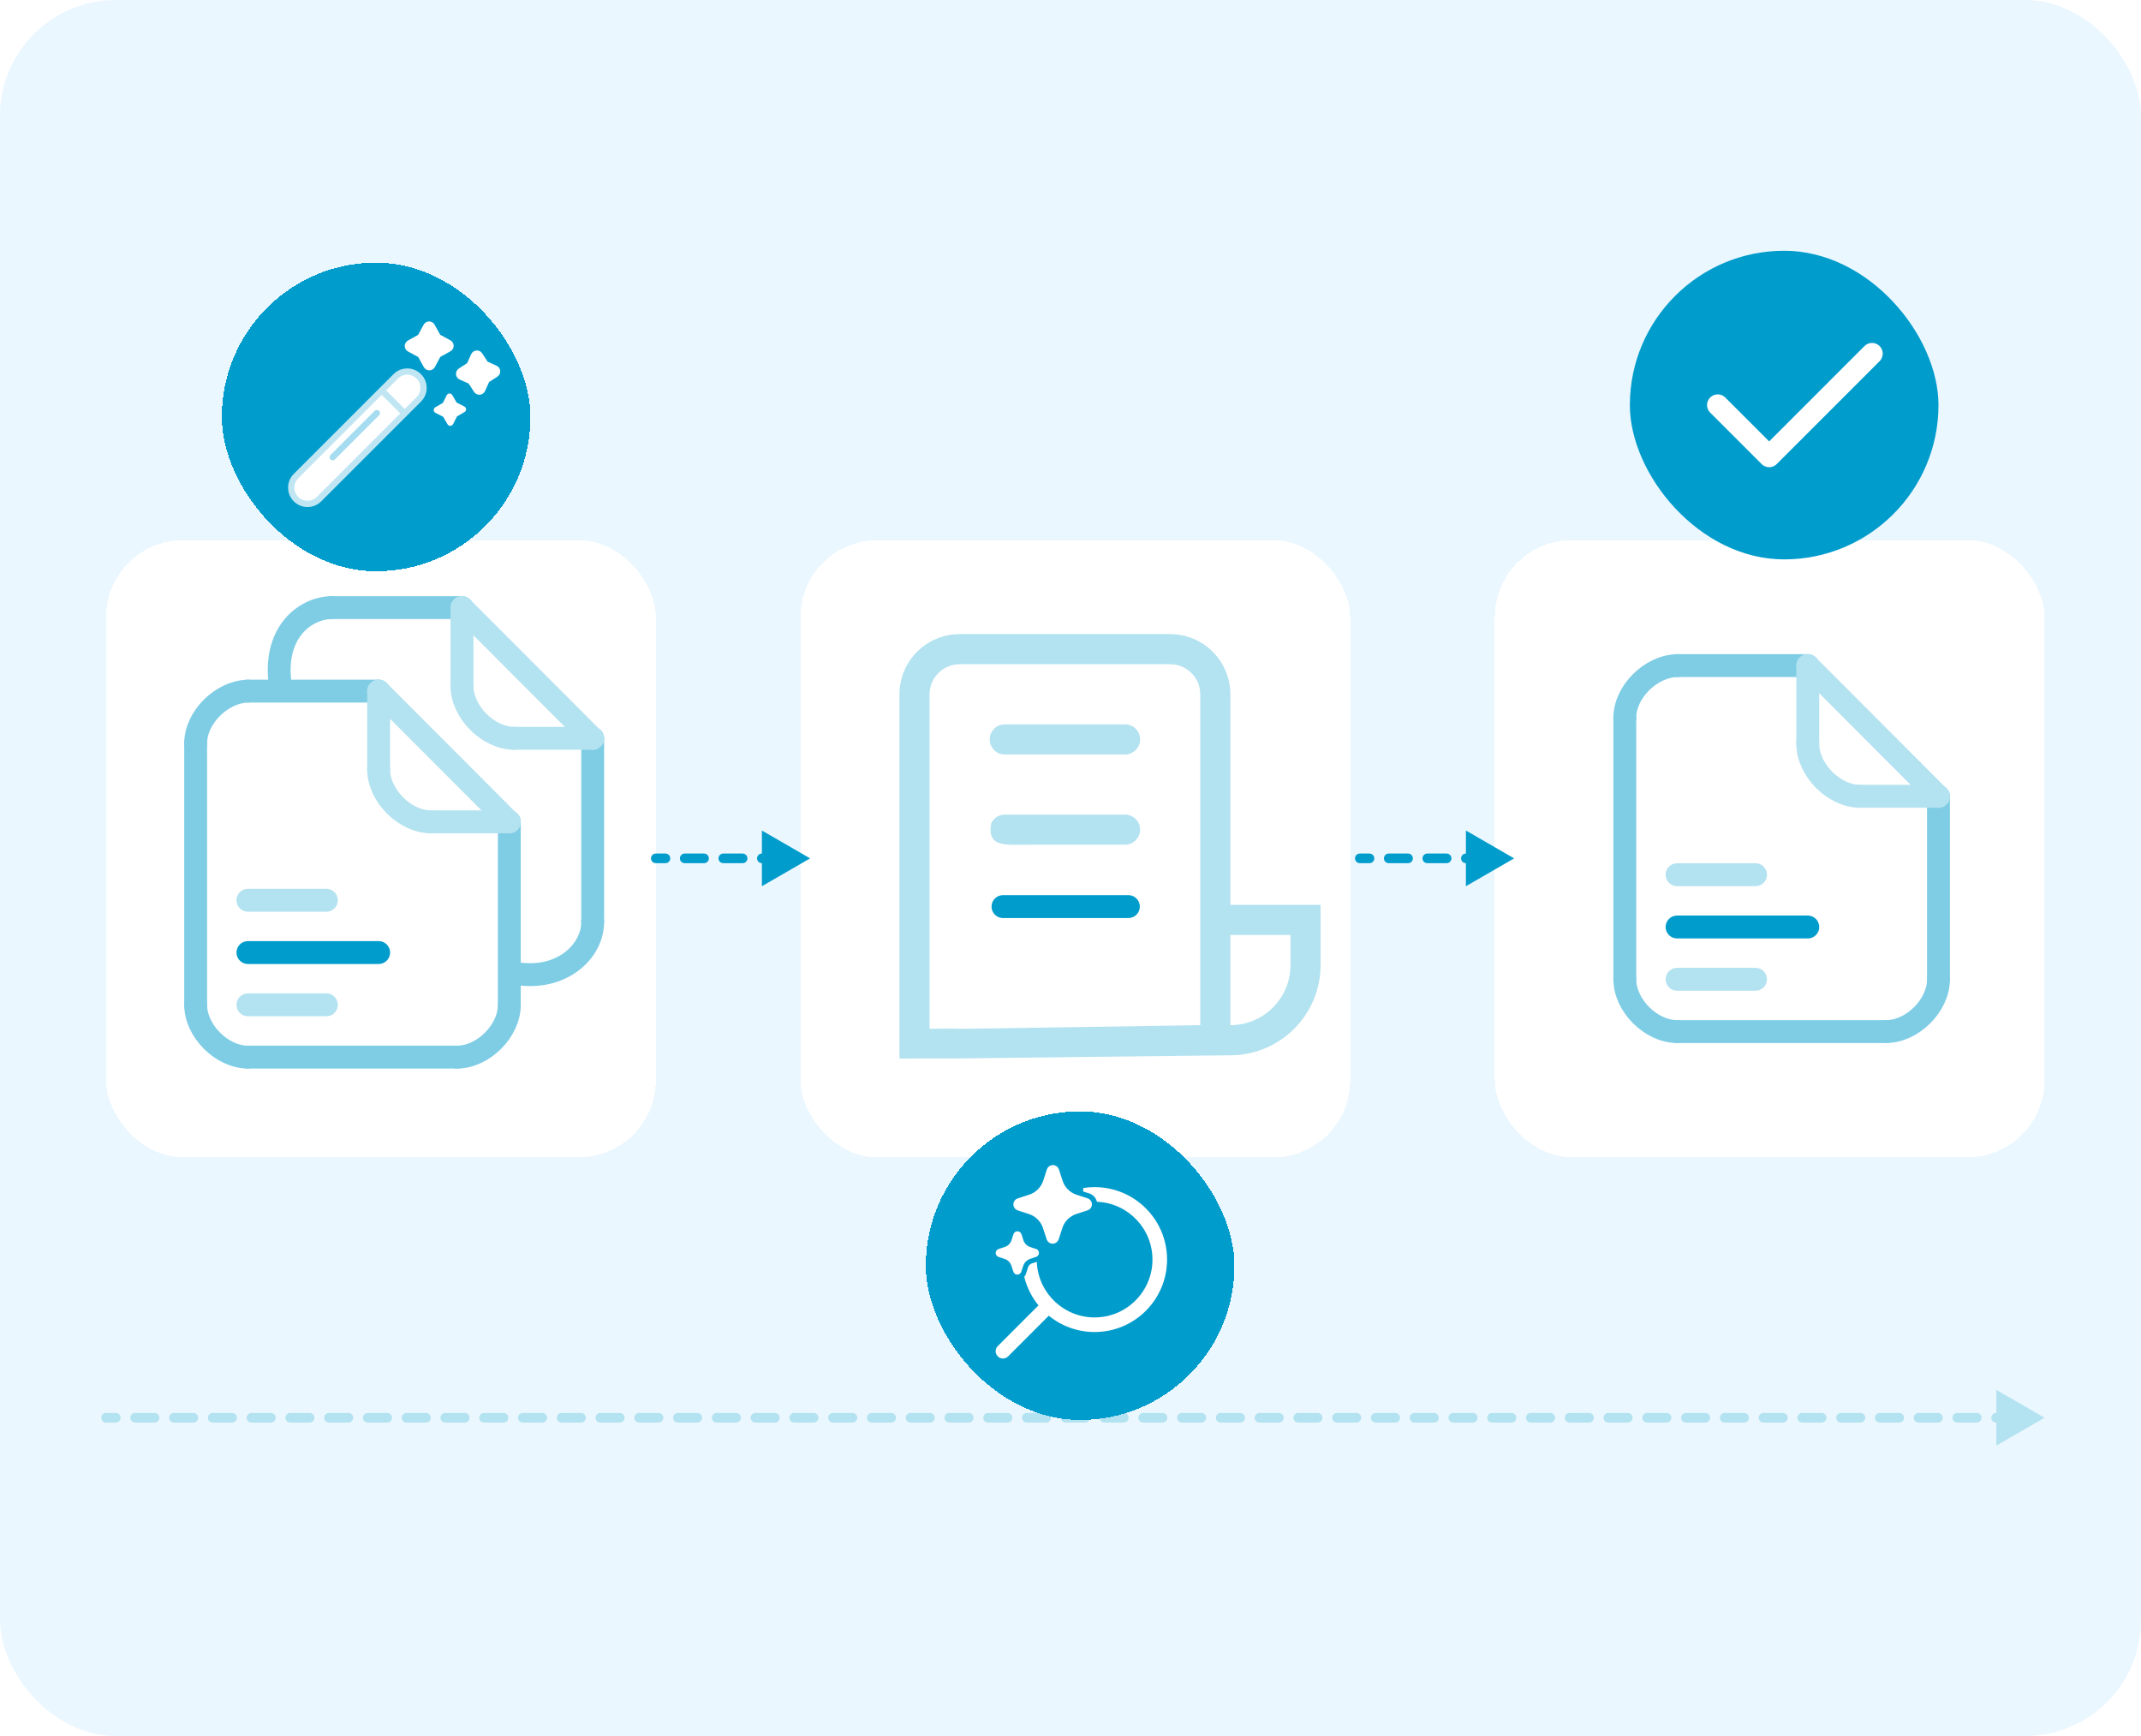 <svg width="222" height="180" viewBox="0 0 222 180" fill="none" xmlns="http://www.w3.org/2000/svg">
<rect width="222" height="180" rx="12" fill="#EBF7FF"/>
<g filter="url(#filter0_d_751_14437)">
<rect x="11" y="55" width="57" height="64" rx="8" fill="white" shape-rendering="crispEdges"/>
<path d="M20.287 76.081V103.172" stroke="#7FCDE5" stroke-width="2.372" stroke-linecap="round"/>
<path d="M52.812 84.212V103.185" stroke="#7FCDE5" stroke-width="2.372" stroke-linecap="round" stroke-linejoin="round"/>
<path d="M25.709 70.66H39.261" stroke="#7FCDE5" stroke-width="2.372" stroke-linecap="round" stroke-linejoin="round"/>
<path d="M25.709 108.606H47.392" stroke="#7FCDE5" stroke-width="2.372" stroke-linecap="round"/>
<path d="M52.811 103.185C52.826 105.892 50.101 108.606 47.391 108.606" stroke="#7FCDE5" stroke-width="2.372" stroke-linecap="round" stroke-linejoin="round"/>
<path d="M20.288 103.185C20.288 105.895 22.999 108.606 25.709 108.606" stroke="#7FCDE5" stroke-width="2.372" stroke-linecap="round" stroke-linejoin="round"/>
<path d="M20.288 76.077C20.288 73.37 22.999 70.72 25.709 70.66" stroke="#7FCDE5" stroke-width="2.372" stroke-linecap="round" stroke-linejoin="round"/>
<path d="M52.797 84.224L39.26 70.66" stroke="#B3E2F0" stroke-width="2.372" stroke-linecap="round" stroke-linejoin="round"/>
<path d="M39.261 78.791C39.269 81.487 41.982 84.212 44.682 84.212" stroke="#B3E2F0" stroke-width="2.372" stroke-linecap="round" stroke-linejoin="round"/>
<path d="M39.26 78.791V70.66" stroke="#B3E2F0" stroke-width="2.372" stroke-linecap="round" stroke-linejoin="round"/>
<path d="M44.682 84.212H52.813" stroke="#B3E2F0" stroke-width="2.372" stroke-linecap="round" stroke-linejoin="round"/>
<path d="M25.709 103.185H33.84" stroke="#B3E2F0" stroke-width="2.372" stroke-linecap="round" stroke-linejoin="round"/>
<path d="M25.709 97.765H39.261" stroke="#009CCC" stroke-width="2.372" stroke-linecap="round" stroke-linejoin="round"/>
<path d="M25.709 92.344H33.84" stroke="#B3E2F0" stroke-width="2.372" stroke-linecap="round" stroke-linejoin="round"/>
<path d="M61.455 75.552V94.525" stroke="#7FCDE5" stroke-width="2.372" stroke-linecap="round" stroke-linejoin="round"/>
<path d="M34.352 62H47.904" stroke="#7FCDE5" stroke-width="2.372" stroke-linecap="round" stroke-linejoin="round"/>
<path d="M61.455 94.525C61.5 97.5 58.5 100.5 54 100" stroke="#7FCDE5" stroke-width="2.372" stroke-linecap="round" stroke-linejoin="round"/>
<path d="M29.001 69.5C28.5 64.5 31.641 62.06 34.352 62" stroke="#7FCDE5" stroke-width="2.372" stroke-linecap="round" stroke-linejoin="round"/>
<path d="M61.44 75.564L47.902 62" stroke="#B3E2F0" stroke-width="2.372" stroke-linecap="round" stroke-linejoin="round"/>
<path d="M47.903 70.131C47.912 72.827 50.625 75.552 53.324 75.552" stroke="#B3E2F0" stroke-width="2.372" stroke-linecap="round" stroke-linejoin="round"/>
<path d="M47.902 70.131V62" stroke="#B3E2F0" stroke-width="2.372" stroke-linecap="round" stroke-linejoin="round"/>
<path d="M53.324 75.552H61.455" stroke="#B3E2F0" stroke-width="2.372" stroke-linecap="round" stroke-linejoin="round"/>
</g>
<g filter="url(#filter1_d_751_14437)">
<rect x="83" y="55" width="57" height="64" rx="8" fill="white" shape-rendering="crispEdges"/>
<path d="M99.504 64.75C97.849 64.75 96.263 65.407 95.093 66.577C93.923 67.747 93.266 69.334 93.266 70.988L93.268 108.75C95.683 108.75 97.669 108.744 99.394 108.742C108.306 108.75 107.613 105.675 99.768 105.675C98.851 105.641 97.472 105.651 96.385 105.675V70.988C96.385 70.161 96.713 69.367 97.298 68.782C97.883 68.198 98.676 67.869 99.504 67.869H121.337C122.164 67.869 122.957 68.198 123.542 68.782C124.127 69.367 124.455 70.161 124.455 70.988V105.297L99.768 105.675L99.394 108.742L127.574 108.416C130.056 108.416 132.436 107.43 134.191 105.675C135.946 103.92 136.931 101.54 136.931 99.059V92.821H127.574V70.988C127.574 69.334 126.917 67.747 125.747 66.577C124.578 65.407 122.991 64.75 121.337 64.75H99.504ZM106.768 86.583H116.658C117.072 86.583 117.468 86.419 117.761 86.126C118.053 85.834 118.218 85.437 118.218 85.023C118.218 84.61 118.053 84.213 117.761 83.921C117.468 83.628 117.072 83.464 116.658 83.464H104.182C103.893 83.464 103.61 83.544 103.363 83.695C103.117 83.847 102.934 84.088 102.788 84.322C102.311 86.895 104.182 86.583 106.768 86.583ZM127.574 105.297V95.94H133.812V99.059C133.812 100.713 133.155 102.3 131.985 103.47C130.816 104.64 129.229 105.297 127.574 105.297ZM104.182 74.107C103.768 74.107 103.372 74.271 103.079 74.564C102.787 74.856 102.623 75.253 102.623 75.666C102.623 76.08 102.787 76.477 103.079 76.769C103.372 77.062 103.768 77.226 104.182 77.226H116.658C117.072 77.226 117.468 77.062 117.761 76.769C118.053 76.477 118.218 76.08 118.218 75.666C118.218 75.253 118.053 74.856 117.761 74.564C117.468 74.271 117.072 74.107 116.658 74.107H104.182Z" fill="#B3E2F0"/>
<path d="M104 93H117" stroke="#009CCC" stroke-width="2.372" stroke-linecap="round" stroke-linejoin="round"/>
</g>
<g filter="url(#filter2_d_751_14437)">
<rect x="155" y="55" width="57" height="64" rx="8" fill="white" shape-rendering="crispEdges"/>
<path d="M168.475 73.432V100.523" stroke="#7FCDE5" stroke-width="2.372" stroke-linecap="round"/>
<path d="M201 81.564V100.536" stroke="#7FCDE5" stroke-width="2.372" stroke-linecap="round" stroke-linejoin="round"/>
<path d="M173.896 68.011H187.448" stroke="#7FCDE5" stroke-width="2.372" stroke-linecap="round" stroke-linejoin="round"/>
<path d="M173.896 105.958H195.58" stroke="#7FCDE5" stroke-width="2.372" stroke-linecap="round"/>
<path d="M200.999 100.537C201.014 103.244 198.289 105.957 195.578 105.957" stroke="#7FCDE5" stroke-width="2.372" stroke-linecap="round" stroke-linejoin="round"/>
<path d="M168.476 100.537C168.476 103.247 171.186 105.957 173.896 105.957" stroke="#7FCDE5" stroke-width="2.372" stroke-linecap="round" stroke-linejoin="round"/>
<path d="M168.476 73.428C168.476 70.722 171.186 68.072 173.896 68.012" stroke="#7FCDE5" stroke-width="2.372" stroke-linecap="round" stroke-linejoin="round"/>
<path d="M200.984 81.576L187.447 68.011" stroke="#B3E2F0" stroke-width="2.372" stroke-linecap="round" stroke-linejoin="round"/>
<path d="M187.448 76.143C187.457 78.838 190.17 81.564 192.869 81.564" stroke="#B3E2F0" stroke-width="2.372" stroke-linecap="round" stroke-linejoin="round"/>
<path d="M187.447 76.143V68.011" stroke="#B3E2F0" stroke-width="2.372" stroke-linecap="round" stroke-linejoin="round"/>
<path d="M192.869 81.564H201" stroke="#B3E2F0" stroke-width="2.372" stroke-linecap="round" stroke-linejoin="round"/>
<path d="M173.896 100.537H182.028" stroke="#B3E2F0" stroke-width="2.372" stroke-linecap="round" stroke-linejoin="round"/>
<path d="M173.896 95.116H187.448" stroke="#009CCC" stroke-width="2.372" stroke-linecap="round" stroke-linejoin="round"/>
<path d="M173.896 89.695H182.028" stroke="#B3E2F0" stroke-width="2.372" stroke-linecap="round" stroke-linejoin="round"/>
</g>
<path d="M68 88.5C67.724 88.5 67.5 88.724 67.5 89C67.5 89.276 67.724 89.5 68 89.5V89V88.5ZM84 89L79 86.113V91.887L84 89ZM69 89.5C69.276 89.5 69.5 89.276 69.5 89C69.5 88.724 69.276 88.5 69 88.5V89V89.5ZM71 88.5C70.724 88.5 70.5 88.724 70.5 89C70.5 89.276 70.724 89.5 71 89.5V89V88.5ZM73 89.5C73.276 89.5 73.5 89.276 73.5 89C73.5 88.724 73.276 88.5 73 88.5V89V89.5ZM75 88.5C74.724 88.5 74.5 88.724 74.5 89C74.5 89.276 74.724 89.5 75 89.5V89V88.5ZM77 89.5C77.276 89.5 77.5 89.276 77.5 89C77.5 88.724 77.276 88.5 77 88.5V89V89.5ZM79 88.5C78.724 88.5 78.5 88.724 78.5 89C78.5 89.276 78.724 89.5 79 89.5V89V88.5ZM81 89.5C81.276 89.5 81.5 89.276 81.5 89C81.5 88.724 81.276 88.5 81 88.5V89V89.5ZM83 88.5C82.724 88.5 82.5 88.724 82.5 89C82.5 89.276 82.724 89.5 83 89.5V89V88.5ZM68 89V89.5H69V89V88.5H68V89ZM71 89V89.5H73V89V88.5H71V89ZM75 89V89.5H77V89V88.5H75V89ZM79 89V89.5H81V89V88.5H79V89ZM68 88.5C67.724 88.5 67.5 88.724 67.5 89C67.5 89.276 67.724 89.5 68 89.5V89V88.5ZM84 89L79 86.113V91.887L84 89ZM69 89.5C69.276 89.5 69.5 89.276 69.5 89C69.5 88.724 69.276 88.5 69 88.5V89V89.5ZM71 88.5C70.724 88.5 70.5 88.724 70.5 89C70.5 89.276 70.724 89.5 71 89.5V89V88.5ZM73 89.5C73.276 89.5 73.5 89.276 73.5 89C73.5 88.724 73.276 88.5 73 88.5V89V89.5ZM75 88.5C74.724 88.5 74.5 88.724 74.5 89C74.5 89.276 74.724 89.5 75 89.5V89V88.5ZM77 89.5C77.276 89.5 77.5 89.276 77.5 89C77.5 88.724 77.276 88.5 77 88.5V89V89.5ZM79 88.5C78.724 88.5 78.5 88.724 78.5 89C78.5 89.276 78.724 89.5 79 89.5V89V88.5ZM81 89.5C81.276 89.5 81.5 89.276 81.5 89C81.5 88.724 81.276 88.5 81 88.5V89V89.5ZM83 88.5C82.724 88.5 82.5 88.724 82.5 89C82.5 89.276 82.724 89.5 83 89.5V89V88.5ZM68 89V89.5H69V89V88.5H68V89ZM71 89V89.5H73V89V88.5H71V89ZM75 89V89.5H77V89V88.5H75V89ZM79 89V89.5H81V89V88.5H79V89Z" fill="#009CCC"/>
<path d="M141 88.5C140.724 88.5 140.5 88.724 140.5 89C140.5 89.276 140.724 89.5 141 89.5V89V88.5ZM157 89L152 86.113V91.887L157 89ZM142 89.5C142.276 89.5 142.5 89.276 142.5 89C142.5 88.724 142.276 88.5 142 88.5V89V89.5ZM144 88.5C143.724 88.5 143.5 88.724 143.5 89C143.5 89.276 143.724 89.5 144 89.5V89V88.5ZM146 89.5C146.276 89.5 146.5 89.276 146.5 89C146.5 88.724 146.276 88.5 146 88.5V89V89.5ZM148 88.5C147.724 88.5 147.5 88.724 147.5 89C147.5 89.276 147.724 89.5 148 89.5V89V88.5ZM150 89.5C150.276 89.5 150.5 89.276 150.5 89C150.5 88.724 150.276 88.5 150 88.5V89V89.5ZM152 88.5C151.724 88.5 151.5 88.724 151.5 89C151.5 89.276 151.724 89.5 152 89.5V89V88.5ZM154 89.5C154.276 89.5 154.5 89.276 154.5 89C154.5 88.724 154.276 88.5 154 88.5V89V89.5ZM156 88.5C155.724 88.5 155.5 88.724 155.5 89C155.5 89.276 155.724 89.5 156 89.5V89V88.5ZM141 89V89.5H142V89V88.5H141V89ZM144 89V89.5H146V89V88.5H144V89ZM148 89V89.5H150V89V88.5H148V89ZM152 89V89.5H154V89V88.5H152V89ZM141 88.5C140.724 88.5 140.5 88.724 140.5 89C140.5 89.276 140.724 89.5 141 89.5V89V88.5ZM157 89L152 86.113V91.887L157 89ZM142 89.5C142.276 89.5 142.5 89.276 142.5 89C142.5 88.724 142.276 88.5 142 88.5V89V89.5ZM144 88.5C143.724 88.5 143.5 88.724 143.5 89C143.5 89.276 143.724 89.5 144 89.5V89V88.5ZM146 89.5C146.276 89.5 146.5 89.276 146.5 89C146.5 88.724 146.276 88.5 146 88.5V89V89.5ZM148 88.5C147.724 88.5 147.5 88.724 147.5 89C147.5 89.276 147.724 89.5 148 89.5V89V88.5ZM150 89.5C150.276 89.5 150.5 89.276 150.5 89C150.5 88.724 150.276 88.5 150 88.5V89V89.5ZM152 88.5C151.724 88.5 151.5 88.724 151.5 89C151.5 89.276 151.724 89.5 152 89.5V89V88.5ZM154 89.5C154.276 89.5 154.5 89.276 154.5 89C154.5 88.724 154.276 88.5 154 88.5V89V89.5ZM156 88.5C155.724 88.5 155.5 88.724 155.5 89C155.5 89.276 155.724 89.5 156 89.5V89V88.5ZM141 89V89.5H142V89V88.5H141V89ZM144 89V89.5H146V89V88.5H144V89ZM148 89V89.5H150V89V88.5H148V89ZM152 89V89.5H154V89V88.5H152V89Z" fill="#009CCC"/>
<path d="M11 146.5C10.724 146.5 10.5 146.724 10.5 147C10.5 147.276 10.724 147.5 11 147.5L11 147L11 146.5ZM212 147L207 144.113L207 149.887L212 147ZM12.005 147.5C12.281 147.5 12.505 147.276 12.505 147C12.505 146.724 12.281 146.5 12.005 146.5L12.005 147L12.005 147.5ZM14.015 146.5C13.739 146.5 13.515 146.724 13.515 147C13.515 147.276 13.739 147.5 14.015 147.5L14.015 147L14.015 146.5ZM16.025 147.5C16.301 147.5 16.525 147.276 16.525 147C16.525 146.724 16.301 146.5 16.025 146.5L16.025 147L16.025 147.5ZM18.035 146.5C17.759 146.5 17.535 146.724 17.535 147C17.535 147.276 17.759 147.5 18.035 147.5L18.035 147L18.035 146.5ZM20.045 147.5C20.321 147.5 20.545 147.276 20.545 147C20.545 146.724 20.321 146.5 20.045 146.5L20.045 147L20.045 147.5ZM22.055 146.5C21.779 146.5 21.555 146.724 21.555 147C21.555 147.276 21.779 147.5 22.055 147.5L22.055 147L22.055 146.5ZM24.065 147.5C24.341 147.5 24.565 147.276 24.565 147C24.565 146.724 24.341 146.5 24.065 146.5L24.065 147L24.065 147.5ZM26.075 146.5C25.799 146.5 25.575 146.724 25.575 147C25.575 147.276 25.799 147.5 26.075 147.5L26.075 147L26.075 146.5ZM28.085 147.5C28.361 147.5 28.585 147.276 28.585 147C28.585 146.724 28.361 146.5 28.085 146.5L28.085 147L28.085 147.5ZM30.095 146.5C29.819 146.5 29.595 146.724 29.595 147C29.595 147.276 29.819 147.5 30.095 147.5L30.095 147L30.095 146.5ZM32.105 147.5C32.381 147.5 32.605 147.276 32.605 147C32.605 146.724 32.381 146.5 32.105 146.5L32.105 147L32.105 147.5ZM34.115 146.5C33.839 146.5 33.615 146.724 33.615 147C33.615 147.276 33.839 147.5 34.115 147.5L34.115 147L34.115 146.5ZM36.125 147.5C36.401 147.5 36.625 147.276 36.625 147C36.625 146.724 36.401 146.5 36.125 146.5L36.125 147L36.125 147.5ZM38.135 146.5C37.859 146.5 37.635 146.724 37.635 147C37.635 147.276 37.859 147.5 38.135 147.5L38.135 147L38.135 146.5ZM40.145 147.5C40.421 147.5 40.645 147.276 40.645 147C40.645 146.724 40.421 146.5 40.145 146.5L40.145 147L40.145 147.5ZM42.155 146.5C41.879 146.5 41.655 146.724 41.655 147C41.655 147.276 41.879 147.5 42.155 147.5L42.155 147L42.155 146.5ZM44.165 147.5C44.441 147.5 44.665 147.276 44.665 147C44.665 146.724 44.441 146.5 44.165 146.5L44.165 147L44.165 147.5ZM46.175 146.5C45.899 146.5 45.675 146.724 45.675 147C45.675 147.276 45.899 147.5 46.175 147.5L46.175 147L46.175 146.5ZM48.185 147.5C48.461 147.5 48.685 147.276 48.685 147C48.685 146.724 48.461 146.5 48.185 146.5L48.185 147L48.185 147.5ZM50.195 146.5C49.919 146.5 49.695 146.724 49.695 147C49.695 147.276 49.919 147.5 50.195 147.5L50.195 147L50.195 146.5ZM52.205 147.5C52.481 147.5 52.705 147.276 52.705 147C52.705 146.724 52.481 146.5 52.205 146.5L52.205 147L52.205 147.5ZM54.215 146.5C53.939 146.5 53.715 146.724 53.715 147C53.715 147.276 53.939 147.5 54.215 147.5L54.215 147L54.215 146.5ZM56.225 147.5C56.501 147.5 56.725 147.276 56.725 147C56.725 146.724 56.501 146.5 56.225 146.5L56.225 147L56.225 147.5ZM58.235 146.5C57.959 146.5 57.735 146.724 57.735 147C57.735 147.276 57.959 147.5 58.235 147.5L58.235 147L58.235 146.5ZM60.245 147.5C60.521 147.5 60.745 147.276 60.745 147C60.745 146.724 60.521 146.5 60.245 146.5L60.245 147L60.245 147.5ZM62.255 146.5C61.979 146.5 61.755 146.724 61.755 147C61.755 147.276 61.979 147.5 62.255 147.5L62.255 147L62.255 146.5ZM64.265 147.5C64.541 147.5 64.765 147.276 64.765 147C64.765 146.724 64.541 146.5 64.265 146.5L64.265 147L64.265 147.5ZM66.275 146.5C65.999 146.5 65.775 146.724 65.775 147C65.775 147.276 65.999 147.5 66.275 147.5L66.275 147L66.275 146.5ZM68.285 147.5C68.561 147.5 68.785 147.276 68.785 147C68.785 146.724 68.561 146.5 68.285 146.5L68.285 147L68.285 147.5ZM70.295 146.5C70.019 146.5 69.795 146.724 69.795 147C69.795 147.276 70.019 147.5 70.295 147.5L70.295 147L70.295 146.5ZM72.305 147.5C72.581 147.5 72.805 147.276 72.805 147C72.805 146.724 72.581 146.5 72.305 146.5L72.305 147L72.305 147.5ZM74.315 146.5C74.039 146.5 73.815 146.724 73.815 147C73.815 147.276 74.039 147.5 74.315 147.5L74.315 147L74.315 146.5ZM76.325 147.5C76.601 147.5 76.825 147.276 76.825 147C76.825 146.724 76.601 146.5 76.325 146.5L76.325 147L76.325 147.5ZM78.335 146.5C78.059 146.5 77.835 146.724 77.835 147C77.835 147.276 78.059 147.5 78.335 147.5L78.335 147L78.335 146.5ZM80.345 147.5C80.621 147.5 80.845 147.276 80.845 147C80.845 146.724 80.621 146.5 80.345 146.5L80.345 147L80.345 147.5ZM82.355 146.5C82.079 146.5 81.855 146.724 81.855 147C81.855 147.276 82.079 147.5 82.355 147.5L82.355 147L82.355 146.5ZM84.365 147.5C84.641 147.5 84.865 147.276 84.865 147C84.865 146.724 84.641 146.5 84.365 146.5L84.365 147L84.365 147.5ZM86.375 146.5C86.099 146.5 85.875 146.724 85.875 147C85.875 147.276 86.099 147.5 86.375 147.5L86.375 147L86.375 146.5ZM88.385 147.5C88.661 147.5 88.885 147.276 88.885 147C88.885 146.724 88.661 146.5 88.385 146.5L88.385 147L88.385 147.5ZM90.395 146.5C90.119 146.5 89.895 146.724 89.895 147C89.895 147.276 90.119 147.5 90.395 147.5L90.395 147L90.395 146.5ZM92.405 147.5C92.681 147.5 92.905 147.276 92.905 147C92.905 146.724 92.681 146.5 92.405 146.5L92.405 147L92.405 147.5ZM94.415 146.5C94.139 146.5 93.915 146.724 93.915 147C93.915 147.276 94.139 147.5 94.415 147.5L94.415 147L94.415 146.5ZM96.425 147.5C96.701 147.5 96.925 147.276 96.925 147C96.925 146.724 96.701 146.5 96.425 146.5L96.425 147L96.425 147.5ZM98.435 146.5C98.159 146.5 97.935 146.724 97.935 147C97.935 147.276 98.159 147.5 98.435 147.5L98.435 147L98.435 146.5ZM100.445 147.5C100.721 147.5 100.945 147.276 100.945 147C100.945 146.724 100.721 146.5 100.445 146.5L100.445 147L100.445 147.5ZM102.455 146.5C102.179 146.5 101.955 146.724 101.955 147C101.955 147.276 102.179 147.5 102.455 147.5L102.455 147L102.455 146.5ZM104.465 147.5C104.741 147.5 104.965 147.276 104.965 147C104.965 146.724 104.741 146.5 104.465 146.5L104.465 147L104.465 147.5ZM106.475 146.5C106.199 146.5 105.975 146.724 105.975 147C105.975 147.276 106.199 147.5 106.475 147.5L106.475 147L106.475 146.5ZM108.485 147.5C108.761 147.5 108.985 147.276 108.985 147C108.985 146.724 108.761 146.5 108.485 146.5L108.485 147L108.485 147.5ZM110.495 146.5C110.219 146.5 109.995 146.724 109.995 147C109.995 147.276 110.219 147.5 110.495 147.5L110.495 147L110.495 146.5ZM112.505 147.5C112.781 147.5 113.005 147.276 113.005 147C113.005 146.724 112.781 146.5 112.505 146.5L112.505 147L112.505 147.5ZM114.515 146.5C114.239 146.5 114.015 146.724 114.015 147C114.015 147.276 114.239 147.5 114.515 147.5L114.515 147L114.515 146.5ZM116.525 147.5C116.801 147.5 117.025 147.276 117.025 147C117.025 146.724 116.801 146.5 116.525 146.5L116.525 147L116.525 147.5ZM118.535 146.5C118.259 146.5 118.035 146.724 118.035 147C118.035 147.276 118.259 147.5 118.535 147.5L118.535 147L118.535 146.5ZM120.545 147.5C120.821 147.5 121.045 147.276 121.045 147C121.045 146.724 120.821 146.5 120.545 146.5L120.545 147L120.545 147.5ZM122.555 146.5C122.279 146.5 122.055 146.724 122.055 147C122.055 147.276 122.279 147.5 122.555 147.5L122.555 147L122.555 146.5ZM124.565 147.5C124.841 147.5 125.065 147.276 125.065 147C125.065 146.724 124.841 146.5 124.565 146.5L124.565 147L124.565 147.5ZM126.575 146.5C126.299 146.5 126.075 146.724 126.075 147C126.075 147.276 126.299 147.5 126.575 147.5L126.575 147L126.575 146.5ZM128.585 147.5C128.861 147.5 129.085 147.276 129.085 147C129.085 146.724 128.861 146.5 128.585 146.5L128.585 147L128.585 147.5ZM130.595 146.5C130.319 146.5 130.095 146.724 130.095 147C130.095 147.276 130.319 147.5 130.595 147.5L130.595 147L130.595 146.5ZM132.605 147.5C132.881 147.5 133.105 147.276 133.105 147C133.105 146.724 132.881 146.5 132.605 146.5L132.605 147L132.605 147.5ZM134.615 146.5C134.339 146.5 134.115 146.724 134.115 147C134.115 147.276 134.339 147.5 134.615 147.5L134.615 147L134.615 146.5ZM136.625 147.5C136.901 147.5 137.125 147.276 137.125 147C137.125 146.724 136.901 146.5 136.625 146.5L136.625 147L136.625 147.5ZM138.635 146.5C138.359 146.5 138.135 146.724 138.135 147C138.135 147.276 138.359 147.5 138.635 147.5L138.635 147L138.635 146.5ZM140.645 147.5C140.921 147.5 141.145 147.276 141.145 147C141.145 146.724 140.921 146.5 140.645 146.5L140.645 147L140.645 147.5ZM142.655 146.5C142.379 146.5 142.155 146.724 142.155 147C142.155 147.276 142.379 147.5 142.655 147.5L142.655 147L142.655 146.5ZM144.665 147.5C144.941 147.5 145.165 147.276 145.165 147C145.165 146.724 144.941 146.5 144.665 146.5L144.665 147L144.665 147.5ZM146.675 146.5C146.399 146.5 146.175 146.724 146.175 147C146.175 147.276 146.399 147.5 146.675 147.5L146.675 147L146.675 146.5ZM148.685 147.5C148.961 147.5 149.185 147.276 149.185 147C149.185 146.724 148.961 146.5 148.685 146.5L148.685 147L148.685 147.5ZM150.695 146.5C150.419 146.5 150.195 146.724 150.195 147C150.195 147.276 150.419 147.5 150.695 147.5L150.695 147L150.695 146.5ZM152.705 147.5C152.981 147.5 153.205 147.276 153.205 147C153.205 146.724 152.981 146.5 152.705 146.5L152.705 147L152.705 147.5ZM154.715 146.5C154.439 146.5 154.215 146.724 154.215 147C154.215 147.276 154.439 147.5 154.715 147.5L154.715 147L154.715 146.5ZM156.725 147.5C157.001 147.5 157.225 147.276 157.225 147C157.225 146.724 157.001 146.5 156.725 146.5L156.725 147L156.725 147.5ZM158.735 146.5C158.459 146.5 158.235 146.724 158.235 147C158.235 147.276 158.459 147.5 158.735 147.5L158.735 147L158.735 146.5ZM160.745 147.5C161.021 147.5 161.245 147.276 161.245 147C161.245 146.724 161.021 146.5 160.745 146.5L160.745 147L160.745 147.5ZM162.755 146.5C162.479 146.5 162.255 146.724 162.255 147C162.255 147.276 162.479 147.5 162.755 147.5L162.755 147L162.755 146.5ZM164.765 147.5C165.041 147.5 165.265 147.276 165.265 147C165.265 146.724 165.041 146.5 164.765 146.5L164.765 147L164.765 147.5ZM166.775 146.5C166.499 146.5 166.275 146.724 166.275 147C166.275 147.276 166.499 147.5 166.775 147.5L166.775 147L166.775 146.5ZM168.785 147.5C169.061 147.5 169.285 147.276 169.285 147C169.285 146.724 169.061 146.5 168.785 146.5L168.785 147L168.785 147.5ZM170.795 146.5C170.519 146.5 170.295 146.724 170.295 147C170.295 147.276 170.519 147.5 170.795 147.5L170.795 147L170.795 146.5ZM172.805 147.5C173.081 147.5 173.305 147.276 173.305 147C173.305 146.724 173.081 146.5 172.805 146.5L172.805 147L172.805 147.5ZM174.815 146.5C174.539 146.5 174.315 146.724 174.315 147C174.315 147.276 174.539 147.5 174.815 147.5L174.815 147L174.815 146.5ZM176.825 147.5C177.101 147.5 177.325 147.276 177.325 147C177.325 146.724 177.101 146.5 176.825 146.5L176.825 147L176.825 147.5ZM178.835 146.5C178.559 146.5 178.335 146.724 178.335 147C178.335 147.276 178.559 147.5 178.835 147.5L178.835 147L178.835 146.5ZM180.845 147.5C181.121 147.5 181.345 147.276 181.345 147C181.345 146.724 181.121 146.5 180.845 146.5L180.845 147L180.845 147.5ZM182.855 146.5C182.579 146.5 182.355 146.724 182.355 147C182.355 147.276 182.579 147.5 182.855 147.5L182.855 147L182.855 146.5ZM184.865 147.5C185.141 147.5 185.365 147.276 185.365 147C185.365 146.724 185.141 146.5 184.865 146.5L184.865 147L184.865 147.5ZM186.875 146.5C186.599 146.5 186.375 146.724 186.375 147C186.375 147.276 186.599 147.5 186.875 147.5L186.875 147L186.875 146.5ZM188.885 147.5C189.161 147.5 189.385 147.276 189.385 147C189.385 146.724 189.161 146.5 188.885 146.5L188.885 147L188.885 147.5ZM190.895 146.5C190.619 146.5 190.395 146.724 190.395 147C190.395 147.276 190.619 147.5 190.895 147.5L190.895 147L190.895 146.5ZM192.905 147.5C193.181 147.5 193.405 147.276 193.405 147C193.405 146.724 193.181 146.5 192.905 146.5L192.905 147L192.905 147.5ZM194.915 146.5C194.639 146.5 194.415 146.724 194.415 147C194.415 147.276 194.639 147.5 194.915 147.5L194.915 147L194.915 146.5ZM196.925 147.5C197.201 147.5 197.425 147.276 197.425 147C197.425 146.724 197.201 146.5 196.925 146.5L196.925 147L196.925 147.5ZM198.935 146.5C198.659 146.5 198.435 146.724 198.435 147C198.435 147.276 198.659 147.5 198.935 147.5L198.935 147L198.935 146.5ZM200.945 147.5C201.221 147.5 201.445 147.276 201.445 147C201.445 146.724 201.221 146.5 200.945 146.5L200.945 147L200.945 147.5ZM202.955 146.5C202.679 146.5 202.455 146.724 202.455 147C202.455 147.276 202.679 147.5 202.955 147.5L202.955 147L202.955 146.5ZM204.965 147.5C205.241 147.5 205.465 147.276 205.465 147C205.465 146.724 205.241 146.5 204.965 146.5L204.965 147L204.965 147.5ZM206.975 146.5C206.699 146.5 206.475 146.724 206.475 147C206.475 147.276 206.699 147.5 206.975 147.5L206.975 147L206.975 146.5ZM208.985 147.5C209.261 147.5 209.485 147.276 209.485 147C209.485 146.724 209.261 146.5 208.985 146.5L208.985 147L208.985 147.5ZM210.995 146.5C210.719 146.5 210.495 146.724 210.495 147C210.495 147.276 210.719 147.5 210.995 147.5L210.995 147L210.995 146.5ZM11 147L11 147.5L12.005 147.5L12.005 147L12.005 146.5L11 146.5L11 147ZM14.015 147L14.015 147.5L16.025 147.5L16.025 147L16.025 146.5L14.015 146.5L14.015 147ZM18.035 147L18.035 147.5L20.045 147.5L20.045 147L20.045 146.5L18.035 146.5L18.035 147ZM22.055 147L22.055 147.5L24.065 147.5L24.065 147L24.065 146.5L22.055 146.5L22.055 147ZM26.075 147L26.075 147.5L28.085 147.5L28.085 147L28.085 146.5L26.075 146.5L26.075 147ZM30.095 147L30.095 147.5L32.105 147.5L32.105 147L32.105 146.5L30.095 146.5L30.095 147ZM34.115 147L34.115 147.5L36.125 147.5L36.125 147L36.125 146.5L34.115 146.5L34.115 147ZM38.135 147L38.135 147.5L40.145 147.5L40.145 147L40.145 146.5L38.135 146.5L38.135 147ZM42.155 147L42.155 147.5L44.165 147.5L44.165 147L44.165 146.5L42.155 146.5L42.155 147ZM46.175 147L46.175 147.5L48.185 147.5L48.185 147L48.185 146.5L46.175 146.5L46.175 147ZM50.195 147L50.195 147.5L52.205 147.5L52.205 147L52.205 146.5L50.195 146.5L50.195 147ZM54.215 147L54.215 147.5L56.225 147.5L56.225 147L56.225 146.5L54.215 146.5L54.215 147ZM58.235 147L58.235 147.5L60.245 147.5L60.245 147L60.245 146.5L58.235 146.5L58.235 147ZM62.255 147L62.255 147.5L64.265 147.5L64.265 147L64.265 146.5L62.255 146.5L62.255 147ZM66.275 147L66.275 147.5L68.285 147.5L68.285 147L68.285 146.5L66.275 146.5L66.275 147ZM70.295 147L70.295 147.5L72.305 147.5L72.305 147L72.305 146.5L70.295 146.5L70.295 147ZM74.315 147L74.315 147.5L76.325 147.5L76.325 147L76.325 146.5L74.315 146.5L74.315 147ZM78.335 147L78.335 147.5L80.345 147.5L80.345 147L80.345 146.5L78.335 146.5L78.335 147ZM82.355 147L82.355 147.5L84.365 147.5L84.365 147L84.365 146.5L82.355 146.5L82.355 147ZM86.375 147L86.375 147.5L88.385 147.5L88.385 147L88.385 146.5L86.375 146.5L86.375 147ZM90.395 147L90.395 147.5L92.405 147.5L92.405 147L92.405 146.5L90.395 146.5L90.395 147ZM94.415 147L94.415 147.5L96.425 147.5L96.425 147L96.425 146.5L94.415 146.5L94.415 147ZM98.435 147L98.435 147.5L100.445 147.5L100.445 147L100.445 146.5L98.435 146.5L98.435 147ZM102.455 147L102.455 147.5L104.465 147.5L104.465 147L104.465 146.5L102.455 146.5L102.455 147ZM106.475 147L106.475 147.5L108.485 147.5L108.485 147L108.485 146.5L106.475 146.5L106.475 147ZM110.495 147L110.495 147.5L112.505 147.5L112.505 147L112.505 146.5L110.495 146.5L110.495 147ZM114.515 147L114.515 147.5L116.525 147.5L116.525 147L116.525 146.5L114.515 146.5L114.515 147ZM118.535 147L118.535 147.5L120.545 147.5L120.545 147L120.545 146.5L118.535 146.5L118.535 147ZM122.555 147L122.555 147.5L124.565 147.5L124.565 147L124.565 146.5L122.555 146.5L122.555 147ZM126.575 147L126.575 147.5L128.585 147.5L128.585 147L128.585 146.5L126.575 146.5L126.575 147ZM130.595 147L130.595 147.5L132.605 147.5L132.605 147L132.605 146.5L130.595 146.5L130.595 147ZM134.615 147L134.615 147.5L136.625 147.5L136.625 147L136.625 146.5L134.615 146.5L134.615 147ZM138.635 147L138.635 147.5L140.645 147.5L140.645 147L140.645 146.5L138.635 146.5L138.635 147ZM142.655 147L142.655 147.5L144.665 147.5L144.665 147L144.665 146.5L142.655 146.5L142.655 147ZM146.675 147L146.675 147.5L148.685 147.5L148.685 147L148.685 146.5L146.675 146.5L146.675 147ZM150.695 147L150.695 147.5L152.705 147.5L152.705 147L152.705 146.5L150.695 146.5L150.695 147ZM154.715 147L154.715 147.5L156.725 147.5L156.725 147L156.725 146.5L154.715 146.5L154.715 147ZM158.735 147L158.735 147.5L160.745 147.5L160.745 147L160.745 146.5L158.735 146.5L158.735 147ZM162.755 147L162.755 147.5L164.765 147.5L164.765 147L164.765 146.5L162.755 146.5L162.755 147ZM166.775 147L166.775 147.5L168.785 147.5L168.785 147L168.785 146.5L166.775 146.5L166.775 147ZM170.795 147L170.795 147.5L172.805 147.5L172.805 147L172.805 146.5L170.795 146.5L170.795 147ZM174.815 147L174.815 147.5L176.825 147.5L176.825 147L176.825 146.5L174.815 146.5L174.815 147ZM178.835 147L178.835 147.5L180.845 147.5L180.845 147L180.845 146.5L178.835 146.5L178.835 147ZM182.855 147L182.855 147.5L184.865 147.5L184.865 147L184.865 146.5L182.855 146.5L182.855 147ZM186.875 147L186.875 147.5L188.885 147.5L188.885 147L188.885 146.5L186.875 146.5L186.875 147ZM190.895 147L190.895 147.5L192.905 147.5L192.905 147L192.905 146.5L190.895 146.5L190.895 147ZM194.915 147L194.915 147.5L196.925 147.5L196.925 147L196.925 146.5L194.915 146.5L194.915 147ZM198.935 147L198.935 147.5L200.945 147.5L200.945 147L200.945 146.5L198.935 146.5L198.935 147ZM202.955 147L202.955 147.5L204.965 147.5L204.965 147L204.965 146.5L202.955 146.5L202.955 147ZM206.975 147L206.975 147.5L208.985 147.5L208.985 147L208.985 146.5L206.975 146.5L206.975 147ZM11 146.5C10.724 146.5 10.5 146.724 10.5 147C10.5 147.276 10.724 147.5 11 147.5L11 147L11 146.5ZM212 147L207 144.113L207 149.887L212 147ZM12.005 147.5C12.281 147.5 12.505 147.276 12.505 147C12.505 146.724 12.281 146.5 12.005 146.5L12.005 147L12.005 147.5ZM14.015 146.5C13.739 146.5 13.515 146.724 13.515 147C13.515 147.276 13.739 147.5 14.015 147.5L14.015 147L14.015 146.5ZM16.025 147.5C16.301 147.5 16.525 147.276 16.525 147C16.525 146.724 16.301 146.5 16.025 146.5L16.025 147L16.025 147.5ZM18.035 146.5C17.759 146.5 17.535 146.724 17.535 147C17.535 147.276 17.759 147.5 18.035 147.5L18.035 147L18.035 146.5ZM20.045 147.5C20.321 147.5 20.545 147.276 20.545 147C20.545 146.724 20.321 146.5 20.045 146.5L20.045 147L20.045 147.5ZM22.055 146.5C21.779 146.5 21.555 146.724 21.555 147C21.555 147.276 21.779 147.5 22.055 147.5L22.055 147L22.055 146.5ZM24.065 147.5C24.341 147.5 24.565 147.276 24.565 147C24.565 146.724 24.341 146.5 24.065 146.5L24.065 147L24.065 147.5ZM26.075 146.5C25.799 146.5 25.575 146.724 25.575 147C25.575 147.276 25.799 147.5 26.075 147.5L26.075 147L26.075 146.5ZM28.085 147.5C28.361 147.5 28.585 147.276 28.585 147C28.585 146.724 28.361 146.5 28.085 146.5L28.085 147L28.085 147.5ZM30.095 146.5C29.819 146.5 29.595 146.724 29.595 147C29.595 147.276 29.819 147.5 30.095 147.5L30.095 147L30.095 146.5ZM32.105 147.5C32.381 147.5 32.605 147.276 32.605 147C32.605 146.724 32.381 146.5 32.105 146.5L32.105 147L32.105 147.5ZM34.115 146.5C33.839 146.5 33.615 146.724 33.615 147C33.615 147.276 33.839 147.5 34.115 147.5L34.115 147L34.115 146.5ZM36.125 147.5C36.401 147.5 36.625 147.276 36.625 147C36.625 146.724 36.401 146.5 36.125 146.5L36.125 147L36.125 147.5ZM38.135 146.5C37.859 146.5 37.635 146.724 37.635 147C37.635 147.276 37.859 147.5 38.135 147.5L38.135 147L38.135 146.5ZM40.145 147.5C40.421 147.5 40.645 147.276 40.645 147C40.645 146.724 40.421 146.5 40.145 146.5L40.145 147L40.145 147.5ZM42.155 146.5C41.879 146.5 41.655 146.724 41.655 147C41.655 147.276 41.879 147.5 42.155 147.5L42.155 147L42.155 146.5ZM44.165 147.5C44.441 147.5 44.665 147.276 44.665 147C44.665 146.724 44.441 146.5 44.165 146.5L44.165 147L44.165 147.5ZM46.175 146.5C45.899 146.5 45.675 146.724 45.675 147C45.675 147.276 45.899 147.5 46.175 147.5L46.175 147L46.175 146.5ZM48.185 147.5C48.461 147.5 48.685 147.276 48.685 147C48.685 146.724 48.461 146.5 48.185 146.5L48.185 147L48.185 147.5ZM50.195 146.5C49.919 146.5 49.695 146.724 49.695 147C49.695 147.276 49.919 147.5 50.195 147.5L50.195 147L50.195 146.5ZM52.205 147.5C52.481 147.5 52.705 147.276 52.705 147C52.705 146.724 52.481 146.5 52.205 146.5L52.205 147L52.205 147.5ZM54.215 146.5C53.939 146.5 53.715 146.724 53.715 147C53.715 147.276 53.939 147.5 54.215 147.5L54.215 147L54.215 146.5ZM56.225 147.5C56.501 147.5 56.725 147.276 56.725 147C56.725 146.724 56.501 146.5 56.225 146.5L56.225 147L56.225 147.5ZM58.235 146.5C57.959 146.5 57.735 146.724 57.735 147C57.735 147.276 57.959 147.5 58.235 147.5L58.235 147L58.235 146.5ZM60.245 147.5C60.521 147.5 60.745 147.276 60.745 147C60.745 146.724 60.521 146.5 60.245 146.5L60.245 147L60.245 147.5ZM62.255 146.5C61.979 146.5 61.755 146.724 61.755 147C61.755 147.276 61.979 147.5 62.255 147.5L62.255 147L62.255 146.5ZM64.265 147.5C64.541 147.5 64.765 147.276 64.765 147C64.765 146.724 64.541 146.5 64.265 146.5L64.265 147L64.265 147.5ZM66.275 146.5C65.999 146.5 65.775 146.724 65.775 147C65.775 147.276 65.999 147.5 66.275 147.5L66.275 147L66.275 146.5ZM68.285 147.5C68.561 147.5 68.785 147.276 68.785 147C68.785 146.724 68.561 146.5 68.285 146.5L68.285 147L68.285 147.5ZM70.295 146.5C70.019 146.5 69.795 146.724 69.795 147C69.795 147.276 70.019 147.5 70.295 147.5L70.295 147L70.295 146.5ZM72.305 147.5C72.581 147.5 72.805 147.276 72.805 147C72.805 146.724 72.581 146.5 72.305 146.5L72.305 147L72.305 147.5ZM74.315 146.5C74.039 146.5 73.815 146.724 73.815 147C73.815 147.276 74.039 147.5 74.315 147.5L74.315 147L74.315 146.5ZM76.325 147.5C76.601 147.5 76.825 147.276 76.825 147C76.825 146.724 76.601 146.5 76.325 146.5L76.325 147L76.325 147.5ZM78.335 146.5C78.059 146.5 77.835 146.724 77.835 147C77.835 147.276 78.059 147.5 78.335 147.5L78.335 147L78.335 146.5ZM80.345 147.5C80.621 147.5 80.845 147.276 80.845 147C80.845 146.724 80.621 146.5 80.345 146.5L80.345 147L80.345 147.5ZM82.355 146.5C82.079 146.5 81.855 146.724 81.855 147C81.855 147.276 82.079 147.5 82.355 147.5L82.355 147L82.355 146.5ZM84.365 147.5C84.641 147.5 84.865 147.276 84.865 147C84.865 146.724 84.641 146.5 84.365 146.5L84.365 147L84.365 147.5ZM86.375 146.5C86.099 146.5 85.875 146.724 85.875 147C85.875 147.276 86.099 147.5 86.375 147.5L86.375 147L86.375 146.5ZM88.385 147.5C88.661 147.5 88.885 147.276 88.885 147C88.885 146.724 88.661 146.5 88.385 146.5L88.385 147L88.385 147.5ZM90.395 146.5C90.119 146.5 89.895 146.724 89.895 147C89.895 147.276 90.119 147.5 90.395 147.5L90.395 147L90.395 146.5ZM92.405 147.5C92.681 147.5 92.905 147.276 92.905 147C92.905 146.724 92.681 146.5 92.405 146.5L92.405 147L92.405 147.5ZM94.415 146.5C94.139 146.5 93.915 146.724 93.915 147C93.915 147.276 94.139 147.5 94.415 147.5L94.415 147L94.415 146.5ZM96.425 147.5C96.701 147.5 96.925 147.276 96.925 147C96.925 146.724 96.701 146.5 96.425 146.5L96.425 147L96.425 147.5ZM98.435 146.5C98.159 146.5 97.935 146.724 97.935 147C97.935 147.276 98.159 147.5 98.435 147.5L98.435 147L98.435 146.5ZM100.445 147.5C100.721 147.5 100.945 147.276 100.945 147C100.945 146.724 100.721 146.5 100.445 146.5L100.445 147L100.445 147.5ZM102.455 146.5C102.179 146.5 101.955 146.724 101.955 147C101.955 147.276 102.179 147.5 102.455 147.5L102.455 147L102.455 146.5ZM104.465 147.5C104.741 147.5 104.965 147.276 104.965 147C104.965 146.724 104.741 146.5 104.465 146.5L104.465 147L104.465 147.5ZM106.475 146.5C106.199 146.5 105.975 146.724 105.975 147C105.975 147.276 106.199 147.5 106.475 147.5L106.475 147L106.475 146.5ZM108.485 147.5C108.761 147.5 108.985 147.276 108.985 147C108.985 146.724 108.761 146.5 108.485 146.5L108.485 147L108.485 147.5ZM110.495 146.5C110.219 146.5 109.995 146.724 109.995 147C109.995 147.276 110.219 147.5 110.495 147.5L110.495 147L110.495 146.5ZM112.505 147.5C112.781 147.5 113.005 147.276 113.005 147C113.005 146.724 112.781 146.5 112.505 146.5L112.505 147L112.505 147.5ZM114.515 146.5C114.239 146.5 114.015 146.724 114.015 147C114.015 147.276 114.239 147.5 114.515 147.5L114.515 147L114.515 146.5ZM116.525 147.5C116.801 147.5 117.025 147.276 117.025 147C117.025 146.724 116.801 146.5 116.525 146.5L116.525 147L116.525 147.5ZM118.535 146.5C118.259 146.5 118.035 146.724 118.035 147C118.035 147.276 118.259 147.5 118.535 147.5L118.535 147L118.535 146.5ZM120.545 147.5C120.821 147.5 121.045 147.276 121.045 147C121.045 146.724 120.821 146.5 120.545 146.5L120.545 147L120.545 147.5ZM122.555 146.5C122.279 146.5 122.055 146.724 122.055 147C122.055 147.276 122.279 147.5 122.555 147.5L122.555 147L122.555 146.5ZM124.565 147.5C124.841 147.5 125.065 147.276 125.065 147C125.065 146.724 124.841 146.5 124.565 146.5L124.565 147L124.565 147.5ZM126.575 146.5C126.299 146.5 126.075 146.724 126.075 147C126.075 147.276 126.299 147.5 126.575 147.5L126.575 147L126.575 146.5ZM128.585 147.5C128.861 147.5 129.085 147.276 129.085 147C129.085 146.724 128.861 146.5 128.585 146.5L128.585 147L128.585 147.5ZM130.595 146.5C130.319 146.5 130.095 146.724 130.095 147C130.095 147.276 130.319 147.5 130.595 147.5L130.595 147L130.595 146.5ZM132.605 147.5C132.881 147.5 133.105 147.276 133.105 147C133.105 146.724 132.881 146.5 132.605 146.5L132.605 147L132.605 147.5ZM134.615 146.5C134.339 146.5 134.115 146.724 134.115 147C134.115 147.276 134.339 147.5 134.615 147.5L134.615 147L134.615 146.5ZM136.625 147.5C136.901 147.5 137.125 147.276 137.125 147C137.125 146.724 136.901 146.5 136.625 146.5L136.625 147L136.625 147.5ZM138.635 146.5C138.359 146.5 138.135 146.724 138.135 147C138.135 147.276 138.359 147.5 138.635 147.5L138.635 147L138.635 146.5ZM140.645 147.5C140.921 147.5 141.145 147.276 141.145 147C141.145 146.724 140.921 146.5 140.645 146.5L140.645 147L140.645 147.5ZM142.655 146.5C142.379 146.5 142.155 146.724 142.155 147C142.155 147.276 142.379 147.5 142.655 147.5L142.655 147L142.655 146.5ZM144.665 147.5C144.941 147.5 145.165 147.276 145.165 147C145.165 146.724 144.941 146.5 144.665 146.5L144.665 147L144.665 147.5ZM146.675 146.5C146.399 146.5 146.175 146.724 146.175 147C146.175 147.276 146.399 147.5 146.675 147.5L146.675 147L146.675 146.5ZM148.685 147.5C148.961 147.5 149.185 147.276 149.185 147C149.185 146.724 148.961 146.5 148.685 146.5L148.685 147L148.685 147.5ZM150.695 146.5C150.419 146.5 150.195 146.724 150.195 147C150.195 147.276 150.419 147.5 150.695 147.5L150.695 147L150.695 146.5ZM152.705 147.5C152.981 147.5 153.205 147.276 153.205 147C153.205 146.724 152.981 146.5 152.705 146.5L152.705 147L152.705 147.5ZM154.715 146.5C154.439 146.5 154.215 146.724 154.215 147C154.215 147.276 154.439 147.5 154.715 147.5L154.715 147L154.715 146.5ZM156.725 147.5C157.001 147.5 157.225 147.276 157.225 147C157.225 146.724 157.001 146.5 156.725 146.5L156.725 147L156.725 147.5ZM158.735 146.5C158.459 146.5 158.235 146.724 158.235 147C158.235 147.276 158.459 147.5 158.735 147.5L158.735 147L158.735 146.5ZM160.745 147.5C161.021 147.5 161.245 147.276 161.245 147C161.245 146.724 161.021 146.5 160.745 146.5L160.745 147L160.745 147.5ZM162.755 146.5C162.479 146.5 162.255 146.724 162.255 147C162.255 147.276 162.479 147.5 162.755 147.5L162.755 147L162.755 146.5ZM164.765 147.5C165.041 147.5 165.265 147.276 165.265 147C165.265 146.724 165.041 146.5 164.765 146.5L164.765 147L164.765 147.5ZM166.775 146.5C166.499 146.5 166.275 146.724 166.275 147C166.275 147.276 166.499 147.5 166.775 147.5L166.775 147L166.775 146.5ZM168.785 147.5C169.061 147.5 169.285 147.276 169.285 147C169.285 146.724 169.061 146.5 168.785 146.5L168.785 147L168.785 147.5ZM170.795 146.5C170.519 146.5 170.295 146.724 170.295 147C170.295 147.276 170.519 147.5 170.795 147.5L170.795 147L170.795 146.5ZM172.805 147.5C173.081 147.5 173.305 147.276 173.305 147C173.305 146.724 173.081 146.5 172.805 146.5L172.805 147L172.805 147.5ZM174.815 146.5C174.539 146.5 174.315 146.724 174.315 147C174.315 147.276 174.539 147.5 174.815 147.5L174.815 147L174.815 146.5ZM176.825 147.5C177.101 147.5 177.325 147.276 177.325 147C177.325 146.724 177.101 146.5 176.825 146.5L176.825 147L176.825 147.5ZM178.835 146.5C178.559 146.5 178.335 146.724 178.335 147C178.335 147.276 178.559 147.5 178.835 147.5L178.835 147L178.835 146.5ZM180.845 147.5C181.121 147.5 181.345 147.276 181.345 147C181.345 146.724 181.121 146.5 180.845 146.5L180.845 147L180.845 147.5ZM182.855 146.5C182.579 146.5 182.355 146.724 182.355 147C182.355 147.276 182.579 147.5 182.855 147.5L182.855 147L182.855 146.5ZM184.865 147.5C185.141 147.5 185.365 147.276 185.365 147C185.365 146.724 185.141 146.5 184.865 146.5L184.865 147L184.865 147.5ZM186.875 146.5C186.599 146.5 186.375 146.724 186.375 147C186.375 147.276 186.599 147.5 186.875 147.5L186.875 147L186.875 146.5ZM188.885 147.5C189.161 147.5 189.385 147.276 189.385 147C189.385 146.724 189.161 146.5 188.885 146.5L188.885 147L188.885 147.5ZM190.895 146.5C190.619 146.5 190.395 146.724 190.395 147C190.395 147.276 190.619 147.5 190.895 147.5L190.895 147L190.895 146.5ZM192.905 147.5C193.181 147.5 193.405 147.276 193.405 147C193.405 146.724 193.181 146.5 192.905 146.5L192.905 147L192.905 147.5ZM194.915 146.5C194.639 146.5 194.415 146.724 194.415 147C194.415 147.276 194.639 147.5 194.915 147.5L194.915 147L194.915 146.5ZM196.925 147.5C197.201 147.5 197.425 147.276 197.425 147C197.425 146.724 197.201 146.5 196.925 146.5L196.925 147L196.925 147.5ZM198.935 146.5C198.659 146.5 198.435 146.724 198.435 147C198.435 147.276 198.659 147.5 198.935 147.5L198.935 147L198.935 146.5ZM200.945 147.5C201.221 147.5 201.445 147.276 201.445 147C201.445 146.724 201.221 146.5 200.945 146.5L200.945 147L200.945 147.5ZM202.955 146.5C202.679 146.5 202.455 146.724 202.455 147C202.455 147.276 202.679 147.5 202.955 147.5L202.955 147L202.955 146.5ZM204.965 147.5C205.241 147.5 205.465 147.276 205.465 147C205.465 146.724 205.241 146.5 204.965 146.5L204.965 147L204.965 147.5ZM206.975 146.5C206.699 146.5 206.475 146.724 206.475 147C206.475 147.276 206.699 147.5 206.975 147.5L206.975 147L206.975 146.5ZM208.985 147.5C209.261 147.5 209.485 147.276 209.485 147C209.485 146.724 209.261 146.5 208.985 146.5L208.985 147L208.985 147.5ZM210.995 146.5C210.719 146.5 210.495 146.724 210.495 147C210.495 147.276 210.719 147.5 210.995 147.5L210.995 147L210.995 146.5ZM11 147L11 147.5L12.005 147.5L12.005 147L12.005 146.5L11 146.5L11 147ZM14.015 147L14.015 147.5L16.025 147.5L16.025 147L16.025 146.5L14.015 146.5L14.015 147ZM18.035 147L18.035 147.5L20.045 147.5L20.045 147L20.045 146.5L18.035 146.5L18.035 147ZM22.055 147L22.055 147.5L24.065 147.5L24.065 147L24.065 146.5L22.055 146.5L22.055 147ZM26.075 147L26.075 147.5L28.085 147.5L28.085 147L28.085 146.5L26.075 146.5L26.075 147ZM30.095 147L30.095 147.5L32.105 147.5L32.105 147L32.105 146.5L30.095 146.5L30.095 147ZM34.115 147L34.115 147.5L36.125 147.5L36.125 147L36.125 146.5L34.115 146.5L34.115 147ZM38.135 147L38.135 147.5L40.145 147.5L40.145 147L40.145 146.5L38.135 146.5L38.135 147ZM42.155 147L42.155 147.5L44.165 147.5L44.165 147L44.165 146.5L42.155 146.5L42.155 147ZM46.175 147L46.175 147.5L48.185 147.5L48.185 147L48.185 146.5L46.175 146.5L46.175 147ZM50.195 147L50.195 147.5L52.205 147.5L52.205 147L52.205 146.5L50.195 146.5L50.195 147ZM54.215 147L54.215 147.5L56.225 147.5L56.225 147L56.225 146.5L54.215 146.5L54.215 147ZM58.235 147L58.235 147.5L60.245 147.5L60.245 147L60.245 146.5L58.235 146.5L58.235 147ZM62.255 147L62.255 147.5L64.265 147.5L64.265 147L64.265 146.5L62.255 146.5L62.255 147ZM66.275 147L66.275 147.5L68.285 147.5L68.285 147L68.285 146.5L66.275 146.5L66.275 147ZM70.295 147L70.295 147.5L72.305 147.5L72.305 147L72.305 146.5L70.295 146.5L70.295 147ZM74.315 147L74.315 147.5L76.325 147.5L76.325 147L76.325 146.5L74.315 146.5L74.315 147ZM78.335 147L78.335 147.5L80.345 147.5L80.345 147L80.345 146.5L78.335 146.5L78.335 147ZM82.355 147L82.355 147.5L84.365 147.5L84.365 147L84.365 146.5L82.355 146.5L82.355 147ZM86.375 147L86.375 147.5L88.385 147.5L88.385 147L88.385 146.5L86.375 146.5L86.375 147ZM90.395 147L90.395 147.5L92.405 147.5L92.405 147L92.405 146.5L90.395 146.5L90.395 147ZM94.415 147L94.415 147.5L96.425 147.5L96.425 147L96.425 146.5L94.415 146.5L94.415 147ZM98.435 147L98.435 147.5L100.445 147.5L100.445 147L100.445 146.5L98.435 146.5L98.435 147ZM102.455 147L102.455 147.5L104.465 147.5L104.465 147L104.465 146.5L102.455 146.5L102.455 147ZM106.475 147L106.475 147.5L108.485 147.5L108.485 147L108.485 146.5L106.475 146.5L106.475 147ZM110.495 147L110.495 147.5L112.505 147.5L112.505 147L112.505 146.5L110.495 146.5L110.495 147ZM114.515 147L114.515 147.5L116.525 147.5L116.525 147L116.525 146.5L114.515 146.5L114.515 147ZM118.535 147L118.535 147.5L120.545 147.5L120.545 147L120.545 146.5L118.535 146.5L118.535 147ZM122.555 147L122.555 147.5L124.565 147.5L124.565 147L124.565 146.5L122.555 146.5L122.555 147ZM126.575 147L126.575 147.5L128.585 147.5L128.585 147L128.585 146.5L126.575 146.5L126.575 147ZM130.595 147L130.595 147.5L132.605 147.5L132.605 147L132.605 146.5L130.595 146.5L130.595 147ZM134.615 147L134.615 147.5L136.625 147.5L136.625 147L136.625 146.5L134.615 146.5L134.615 147ZM138.635 147L138.635 147.5L140.645 147.5L140.645 147L140.645 146.5L138.635 146.5L138.635 147ZM142.655 147L142.655 147.5L144.665 147.5L144.665 147L144.665 146.5L142.655 146.5L142.655 147ZM146.675 147L146.675 147.5L148.685 147.5L148.685 147L148.685 146.5L146.675 146.5L146.675 147ZM150.695 147L150.695 147.5L152.705 147.5L152.705 147L152.705 146.5L150.695 146.5L150.695 147ZM154.715 147L154.715 147.5L156.725 147.5L156.725 147L156.725 146.5L154.715 146.5L154.715 147ZM158.735 147L158.735 147.5L160.745 147.5L160.745 147L160.745 146.5L158.735 146.5L158.735 147ZM162.755 147L162.755 147.5L164.765 147.5L164.765 147L164.765 146.5L162.755 146.5L162.755 147ZM166.775 147L166.775 147.5L168.785 147.5L168.785 147L168.785 146.5L166.775 146.5L166.775 147ZM170.795 147L170.795 147.5L172.805 147.5L172.805 147L172.805 146.5L170.795 146.5L170.795 147ZM174.815 147L174.815 147.5L176.825 147.5L176.825 147L176.825 146.5L174.815 146.5L174.815 147ZM178.835 147L178.835 147.5L180.845 147.5L180.845 147L180.845 146.5L178.835 146.5L178.835 147ZM182.855 147L182.855 147.5L184.865 147.5L184.865 147L184.865 146.5L182.855 146.5L182.855 147ZM186.875 147L186.875 147.5L188.885 147.5L188.885 147L188.885 146.5L186.875 146.5L186.875 147ZM190.895 147L190.895 147.5L192.905 147.5L192.905 147L192.905 146.5L190.895 146.5L190.895 147ZM194.915 147L194.915 147.5L196.925 147.5L196.925 147L196.925 146.5L194.915 146.5L194.915 147ZM198.935 147L198.935 147.5L200.945 147.5L200.945 147L200.945 146.5L198.935 146.5L198.935 147ZM202.955 147L202.955 147.5L204.965 147.5L204.965 147L204.965 146.5L202.955 146.5L202.955 147ZM206.975 147L206.975 147.5L208.985 147.5L208.985 147L208.985 146.5L206.975 146.5L206.975 147Z" fill="#B3E2F0"/>
<g filter="url(#filter3_d_751_14437)">
<rect x="23" y="26" width="32" height="32" rx="16" fill="#009CCC" shape-rendering="crispEdges"/>
<path d="M30.693 50.521C31.353 51.181 32.419 51.181 33.08 50.521L43.423 40.177C44.084 39.517 44.084 38.45 43.423 37.79C42.763 37.13 41.697 37.13 41.036 37.79L30.693 48.134C30.032 48.794 30.032 49.86 30.693 50.521Z" fill="white" stroke="#BFE6F2" stroke-width="0.65" stroke-linecap="round" stroke-linejoin="round"/>
<path d="M41.938 41.61L39.603 39.276" stroke="#BFE6F2" stroke-width="0.65" stroke-linecap="round" stroke-linejoin="round"/>
<line x1="34.5" y1="46.172" x2="39.075" y2="41.598" stroke="#A5DCF0" stroke-width="0.65" stroke-linecap="round"/>
<path d="M46.546 34.339C46.651 34.395 46.716 34.504 46.716 34.622C46.717 34.741 46.653 34.851 46.549 34.908L45.416 35.534L44.801 36.674C44.745 36.779 44.636 36.844 44.517 36.844C44.399 36.845 44.289 36.781 44.232 36.677L43.605 35.544L42.466 34.93C42.362 34.873 42.296 34.764 42.295 34.645C42.295 34.527 42.359 34.417 42.462 34.36L43.595 33.732L44.21 32.594C44.267 32.49 44.376 32.424 44.494 32.423C44.613 32.423 44.723 32.487 44.781 32.591L45.407 33.722L46.546 34.339Z" fill="white" stroke="white" stroke-width="0.65" stroke-linecap="round" stroke-linejoin="round"/>
<path d="M47.117 40.755L48.005 41.21L47.143 41.711L46.688 42.599L46.186 41.737L45.298 41.282L46.161 40.781L46.615 39.893L47.117 40.755Z" fill="white" stroke="white" stroke-width="0.65" stroke-linecap="round" stroke-linejoin="round"/>
<path d="M51.355 36.983C51.463 37.032 51.536 37.135 51.545 37.254C51.554 37.372 51.497 37.486 51.398 37.551L50.457 38.16L49.995 39.182C49.946 39.29 49.843 39.363 49.724 39.372C49.606 39.38 49.492 39.325 49.428 39.225L48.817 38.284L47.796 37.823C47.688 37.774 47.615 37.669 47.606 37.551C47.597 37.433 47.653 37.319 47.753 37.255L48.693 36.644L49.155 35.623C49.204 35.515 49.308 35.442 49.427 35.433C49.545 35.424 49.659 35.481 49.724 35.58L50.334 36.52L51.355 36.983Z" fill="white" stroke="white" stroke-width="0.65" stroke-linecap="round" stroke-linejoin="round"/>
</g>
<rect x="169" y="26" width="32" height="32" rx="16" fill="#009CCC"/>
<path d="M194.111 36.666L183.445 47.333L178.111 42" stroke="white" stroke-width="2.215" stroke-linecap="round" stroke-linejoin="round"/>
<g filter="url(#filter4_d_751_14437)">
<rect x="96" y="114" width="32" height="32" rx="16" fill="#009CCC" shape-rendering="crispEdges"/>
<path d="M110.372 125.298C110.67 124.913 111.075 124.625 111.537 124.471L112.729 124.084C112.82 124.052 112.9 123.992 112.956 123.912C113.012 123.833 113.042 123.738 113.042 123.641C113.042 123.544 113.012 123.449 112.956 123.37C112.9 123.29 112.82 123.23 112.729 123.197L111.537 122.81C111.184 122.689 110.864 122.488 110.6 122.224C110.336 121.96 110.136 121.639 110.015 121.285L110.005 121.256L109.618 120.065C109.586 119.974 109.526 119.894 109.446 119.838C109.367 119.781 109.272 119.751 109.174 119.751C109.077 119.751 108.982 119.781 108.902 119.838C108.823 119.894 108.763 119.974 108.73 120.065L108.343 121.256C108.222 121.618 108.019 121.947 107.749 122.217C107.479 122.487 107.15 122.69 106.787 122.81L105.596 123.197L105.572 123.203C105.48 123.236 105.401 123.296 105.345 123.375C105.289 123.455 105.259 123.55 105.259 123.647C105.259 123.744 105.289 123.839 105.345 123.918C105.401 123.998 105.48 124.058 105.572 124.09L106.764 124.477C107.126 124.598 107.455 124.801 107.725 125.071C107.995 125.34 108.199 125.669 108.319 126.032L108.707 127.222L108.718 127.252C108.746 127.316 108.787 127.374 108.84 127.42C108.893 127.466 108.955 127.5 109.023 127.519C109.09 127.538 109.161 127.542 109.23 127.53C109.3 127.518 109.365 127.491 109.422 127.45C109.502 127.394 109.562 127.314 109.594 127.222L109.982 126.032C110.069 125.767 110.201 125.519 110.372 125.298ZM103.605 128.445L104.236 128.24C104.428 128.176 104.602 128.069 104.745 127.926C104.888 127.783 104.995 127.609 105.059 127.417L105.264 126.787C105.281 126.738 105.313 126.696 105.355 126.666C105.397 126.636 105.448 126.62 105.499 126.62C105.551 126.62 105.601 126.636 105.644 126.666C105.686 126.696 105.717 126.738 105.735 126.787L105.94 127.417C106.002 127.608 106.108 127.781 106.249 127.924C106.389 128.066 106.561 128.174 106.75 128.24L107.381 128.445C107.43 128.463 107.471 128.494 107.501 128.536C107.53 128.578 107.546 128.628 107.546 128.68C107.546 128.731 107.53 128.781 107.501 128.823C107.471 128.865 107.43 128.897 107.381 128.914L106.75 129.12C106.681 129.143 106.614 129.171 106.55 129.206L106.548 129.213C106.254 129.37 106.032 129.634 105.927 129.95L105.722 130.58C105.705 130.627 105.674 130.668 105.634 130.697C105.594 130.727 105.546 130.744 105.496 130.745C105.447 130.747 105.398 130.734 105.355 130.708C105.313 130.682 105.28 130.644 105.259 130.598V130.594L105.252 130.576L105.047 129.945C104.983 129.754 104.875 129.58 104.732 129.437C104.589 129.294 104.415 129.187 104.223 129.123L103.592 128.918C103.544 128.9 103.502 128.868 103.473 128.826C103.443 128.784 103.428 128.734 103.428 128.683C103.428 128.632 103.443 128.582 103.473 128.54C103.502 128.498 103.544 128.466 103.592 128.448L103.605 128.445ZM113.501 122.041C113.113 122.042 112.733 122.071 112.362 122.129L113.011 122.339C113.289 122.434 113.531 122.613 113.702 122.852C113.779 122.958 113.839 123.074 113.883 123.197C117.119 123.395 119.683 126.082 119.683 129.368C119.683 132.783 116.915 135.551 113.501 135.551C110.249 135.551 107.584 133.041 107.337 129.852L107.021 129.955L106.966 129.982C106.933 130.001 106.902 130.024 106.874 130.051C106.833 130.094 106.802 130.146 106.783 130.202L106.581 130.83C106.546 130.965 106.486 131.092 106.406 131.205C106.685 132.282 107.206 133.282 107.93 134.128L103.592 138.466C103.484 138.573 103.424 138.719 103.424 138.871C103.424 139.023 103.484 139.168 103.592 139.276C103.699 139.383 103.845 139.443 103.997 139.443C104.148 139.443 104.294 139.383 104.401 139.276L108.739 134.937C110.065 136.074 111.754 136.698 113.501 136.696C117.548 136.696 120.828 133.415 120.828 129.368C120.828 125.321 117.548 122.041 113.501 122.041Z" fill="white" stroke="white" stroke-width="0.369"/>
</g>
<defs>
<filter id="filter0_d_751_14437" x="9" y="54" width="61" height="68" filterUnits="userSpaceOnUse" color-interpolation-filters="sRGB">
<feFlood flood-opacity="0" result="BackgroundImageFix"/>
<feColorMatrix in="SourceAlpha" type="matrix" values="0 0 0 0 0 0 0 0 0 0 0 0 0 0 0 0 0 0 127 0" result="hardAlpha"/>
<feOffset dy="1"/>
<feGaussianBlur stdDeviation="1"/>
<feComposite in2="hardAlpha" operator="out"/>
<feColorMatrix type="matrix" values="0 0 0 0 0 0 0 0 0 0 0 0 0 0 0 0 0 0 0.05 0"/>
<feBlend mode="normal" in2="BackgroundImageFix" result="effect1_dropShadow_751_14437"/>
<feBlend mode="normal" in="SourceGraphic" in2="effect1_dropShadow_751_14437" result="shape"/>
</filter>
<filter id="filter1_d_751_14437" x="81" y="54" width="61.299" height="68" filterUnits="userSpaceOnUse" color-interpolation-filters="sRGB">
<feFlood flood-opacity="0" result="BackgroundImageFix"/>
<feColorMatrix in="SourceAlpha" type="matrix" values="0 0 0 0 0 0 0 0 0 0 0 0 0 0 0 0 0 0 127 0" result="hardAlpha"/>
<feOffset dy="1"/>
<feGaussianBlur stdDeviation="1"/>
<feComposite in2="hardAlpha" operator="out"/>
<feColorMatrix type="matrix" values="0 0 0 0 0 0 0 0 0 0 0 0 0 0 0 0 0 0 0.05 0"/>
<feBlend mode="normal" in2="BackgroundImageFix" result="effect1_dropShadow_751_14437"/>
<feBlend mode="normal" in="SourceGraphic" in2="effect1_dropShadow_751_14437" result="shape"/>
</filter>
<filter id="filter2_d_751_14437" x="153" y="54" width="61.299" height="68" filterUnits="userSpaceOnUse" color-interpolation-filters="sRGB">
<feFlood flood-opacity="0" result="BackgroundImageFix"/>
<feColorMatrix in="SourceAlpha" type="matrix" values="0 0 0 0 0 0 0 0 0 0 0 0 0 0 0 0 0 0 127 0" result="hardAlpha"/>
<feOffset dy="1"/>
<feGaussianBlur stdDeviation="1"/>
<feComposite in2="hardAlpha" operator="out"/>
<feColorMatrix type="matrix" values="0 0 0 0 0 0 0 0 0 0 0 0 0 0 0 0 0 0 0.05 0"/>
<feBlend mode="normal" in2="BackgroundImageFix" result="effect1_dropShadow_751_14437"/>
<feBlend mode="normal" in="SourceGraphic" in2="effect1_dropShadow_751_14437" result="shape"/>
</filter>
<filter id="filter3_d_751_14437" x="20.538" y="24.769" width="36.923" height="36.923" filterUnits="userSpaceOnUse" color-interpolation-filters="sRGB">
<feFlood flood-opacity="0" result="BackgroundImageFix"/>
<feColorMatrix in="SourceAlpha" type="matrix" values="0 0 0 0 0 0 0 0 0 0 0 0 0 0 0 0 0 0 127 0" result="hardAlpha"/>
<feOffset dy="1.231"/>
<feGaussianBlur stdDeviation="1.231"/>
<feComposite in2="hardAlpha" operator="out"/>
<feColorMatrix type="matrix" values="0 0 0 0 0 0 0 0 0 0 0 0 0 0 0 0 0 0 0.05 0"/>
<feBlend mode="normal" in2="BackgroundImageFix" result="effect1_dropShadow_751_14437"/>
<feBlend mode="normal" in="SourceGraphic" in2="effect1_dropShadow_751_14437" result="shape"/>
</filter>
<filter id="filter4_d_751_14437" x="93.538" y="112.769" width="36.923" height="36.923" filterUnits="userSpaceOnUse" color-interpolation-filters="sRGB">
<feFlood flood-opacity="0" result="BackgroundImageFix"/>
<feColorMatrix in="SourceAlpha" type="matrix" values="0 0 0 0 0 0 0 0 0 0 0 0 0 0 0 0 0 0 127 0" result="hardAlpha"/>
<feOffset dy="1.231"/>
<feGaussianBlur stdDeviation="1.231"/>
<feComposite in2="hardAlpha" operator="out"/>
<feColorMatrix type="matrix" values="0 0 0 0 0 0 0 0 0 0 0 0 0 0 0 0 0 0 0.05 0"/>
<feBlend mode="normal" in2="BackgroundImageFix" result="effect1_dropShadow_751_14437"/>
<feBlend mode="normal" in="SourceGraphic" in2="effect1_dropShadow_751_14437" result="shape"/>
</filter>
</defs>
</svg>
